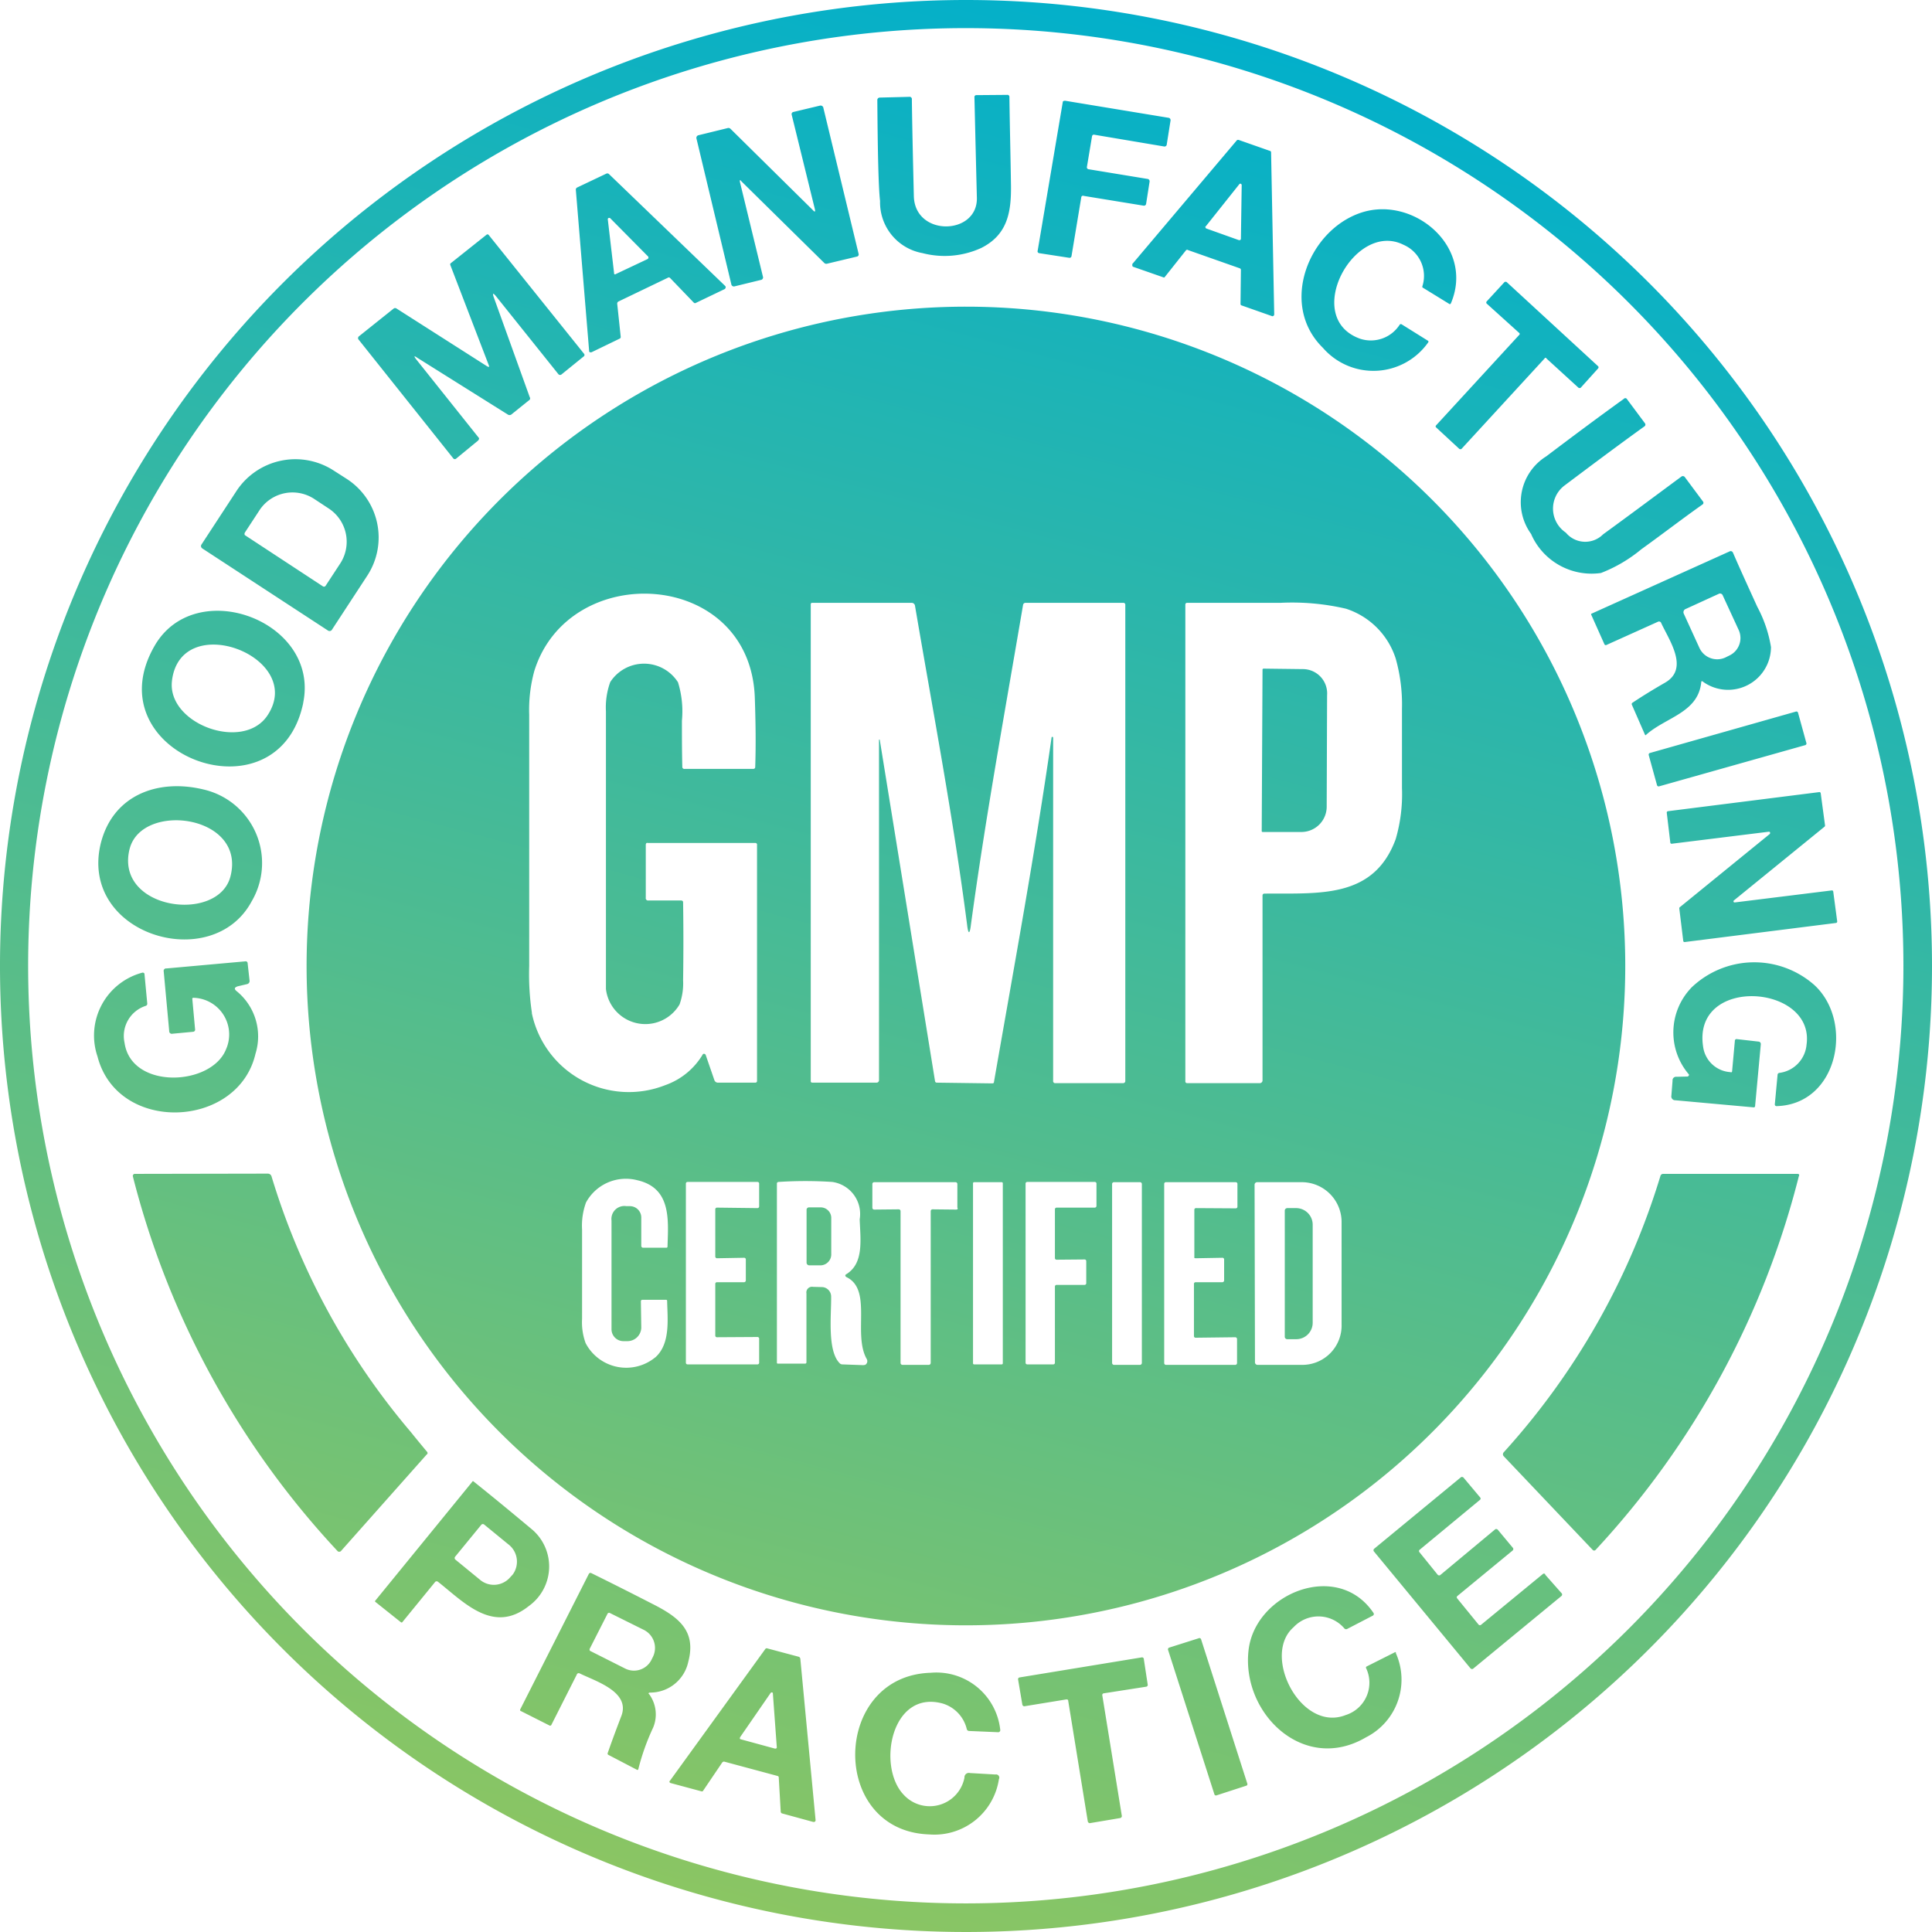 <svg xmlns="http://www.w3.org/2000/svg" xmlns:xlink="http://www.w3.org/1999/xlink" width="79" height="79" viewBox="0 0 79 79">
  <defs>
    <style>
      .cls-1 {
        fill-rule: evenodd;
        fill: url(#linear-gradient);
      }
    </style>
    <linearGradient id="linear-gradient" x1="968.084" y1="6276" x2="946.916" y2="6355" gradientUnits="userSpaceOnUse">
      <stop offset="-0.6" stop-color="#00afcc"/>
      <stop offset="1.6" stop-color="#8dc661"/>
    </linearGradient>
  </defs>
  <path id="形状_41" data-name="形状 41" class="cls-1" d="M957.5,6276a39.5,39.5,0,1,0,39.5,39.5A39.5,39.5,0,0,0,957.5,6276Zm0,77.83a38.34,38.34,0,1,1,38.331-38.35,38.346,38.346,0,0,1-38.331,38.35h0Zm-1.778-67.48a3.592,3.592,0,0,0,2.4-.21c1.057-.53,1.233-1.43,1.217-2.56-0.016-1.17-.048-2.37-0.064-3.61a0.082,0.082,0,0,0-.1-0.09l-1.25.01a0.075,0.075,0,0,0-.08.08c0.032,1.36.064,2.72,0.1,4.12,0.032,1.54-2.546,1.6-2.578-.08-0.032-1.35-.064-2.66-0.081-3.94a0.094,0.094,0,0,0-.112-0.11l-1.2.03a0.1,0.1,0,0,0-.1.09c0.016,2.2.048,3.58,0.112,4.14A2.108,2.108,0,0,0,955.722,6286.35Zm4.757,0,1.234,0.19a0.082,0.082,0,0,0,.1-0.06l0.4-2.41a0.07,0.07,0,0,1,.1-0.06l2.451,0.4a0.088,0.088,0,0,0,.1-0.07l0.144-.92a0.1,0.1,0,0,0-.064-0.1l-2.434-.4a0.08,0.08,0,0,1-.065-0.1l0.209-1.25a0.076,0.076,0,0,1,.1-0.06l2.851,0.48a0.092,0.092,0,0,0,.1-0.06l0.16-1.01a0.1,0.1,0,0,0-.064-0.1l-4.245-.7c-0.048,0-.1.01-0.1,0.06l-1.025,6.07a0.073,0.073,0,0,0,.064.1h0Zm-12.574,1.28a0.105,0.105,0,0,0,.128.08l1.106-.27a0.11,0.11,0,0,0,.064-0.1l-0.945-3.89c-0.016-.1,0-0.11.064-0.03l3.38,3.33a0.12,0.12,0,0,0,.128.03l1.217-.29a0.087,0.087,0,0,0,.064-0.1l-1.441-5.97a0.115,0.115,0,0,0-.145-0.1l-1.089.26a0.09,0.09,0,0,0-.064.11l0.945,3.85c0.032,0.13,0,.14-0.08.05l-3.364-3.32a0.12,0.12,0,0,0-.128-0.03l-1.185.29a0.11,0.11,0,0,0-.08.14Zm16.4-.8a0.06,0.06,0,0,0,.032.08l1.233,0.43c0.032,0.02.048,0,.064-0.02l0.865-1.09c0.016-.01.048-0.03,0.064-0.01l2.13,0.75a0.071,0.071,0,0,1,.048.07l-0.016,1.39a0.059,0.059,0,0,0,.048.06l1.25,0.44h0.016a0.077,0.077,0,0,0,.064-0.07l-0.128-6.63a0.059,0.059,0,0,0-.048-0.06l-1.282-.45a0.113,0.113,0,0,0-.064.01l-4.292,5.08a0.019,0.019,0,0,1,.016.02h0Zm2.979-1.56s0-.01.016-0.01l1.377-1.73a0.051,0.051,0,0,1,.08,0,0.053,0.053,0,0,1,.016.05l-0.032,2.19a0.058,0.058,0,0,1-.064.05h-0.016l-1.345-.48a0.138,0.138,0,0,1-.032-0.07h0Zm-25.2,5.1a0.089,0.089,0,0,0,.112.03l1.137-.55a0.075,0.075,0,0,0,.048-0.08l-0.144-1.36a0.1,0.1,0,0,1,.048-0.08l2.018-.97a0.072,0.072,0,0,1,.1.01l0.962,1a0.07,0.07,0,0,0,.1.01l1.169-.56a0.019,0.019,0,0,0,.016-0.02,0.075,0.075,0,0,0,0-.11l-4.757-4.58a0.1,0.1,0,0,0-.1-0.01l-1.2.57a0.1,0.1,0,0,0-.048.08l0.545,6.6v0.02h0Zm0.817-5.46a0.084,0.084,0,0,1,.048.01l1.554,1.57a0.072,0.072,0,0,1,0,.08l-0.017.02-1.313.62a0.039,0.039,0,0,1-.064-0.03v-0.02l-0.256-2.19A0.053,0.053,0,0,1,942.908,6284.91ZM976.4,6290h0a0.045,0.045,0,0,0-.016-0.07l-1.073-.67a0.061,0.061,0,0,0-.08.02,1.4,1.4,0,0,1-1.618.57c-2.4-.86-0.224-4.85,1.778-3.84a1.387,1.387,0,0,1,.769,1.7,0.048,0.048,0,0,0,.032.06l1.073,0.66c0.016,0.02.048,0,.064-0.03,0.977-2.31-1.538-4.42-3.684-3.7s-3.348,3.76-1.554,5.52a2.738,2.738,0,0,0,4.309-.22h0Zm-39.868,4.74a0.081,0.081,0,0,0,.112.02l0.9-.74c0.048-.05.064-0.1,0.016-0.14L935,6290.67c-0.08-.11-0.064-0.13.048-0.05l3.716,2.33a0.126,0.126,0,0,0,.144,0l0.721-.58a0.088,0.088,0,0,0,.032-0.13l-1.458-4.05c-0.08-.21-0.048-0.24.1-0.05l2.53,3.16a0.09,0.09,0,0,0,.128.01l0.9-.73a0.075,0.075,0,0,0,.016-0.12l-3.892-4.85a0.065,0.065,0,0,0-.08-0.02l-1.457,1.16a0.068,0.068,0,0,0-.033.09l1.57,4.09c0.032,0.08.016,0.09-.064,0.05l-3.7-2.36a0.1,0.1,0,0,0-.128,0l-1.426,1.14a0.1,0.1,0,0,0-.016.11Zm43.584-5.13a0.054,0.054,0,0,1,0,.09l-3.4,3.7a0.055,0.055,0,0,0,0,.07l0.961,0.89a0.108,0.108,0,0,0,.08,0l3.4-3.7a0.042,0.042,0,0,1,.08,0l1.314,1.2a0.108,0.108,0,0,0,.08,0l0.721-.8a0.068,0.068,0,0,0,0-.08l-3.748-3.45a0.111,0.111,0,0,0-.081,0l-0.736.8a0.068,0.068,0,0,0,0,.08l1.329,1.2h0Zm-22.617-1.07a26.96,26.96,0,1,0,26.958,26.96A26.957,26.957,0,0,0,957.5,6288.54Zm-17.748,28.88a10.619,10.619,0,0,1-.112-1.92v-10.27a6.043,6.043,0,0,1,.208-1.79c1.426-4.58,8.842-4.17,9.018,1.1,0.032,0.95.048,1.89,0.016,2.82a0.075,0.075,0,0,1-.08.08H946a0.082,0.082,0,0,1-.1-0.09c-0.016-.63-0.016-1.25-0.016-1.88a4.035,4.035,0,0,0-.16-1.57,1.646,1.646,0,0,0-2.771-.01,3.042,3.042,0,0,0-.176,1.2v11.35a1.621,1.621,0,0,0,3.011.63,2.563,2.563,0,0,0,.144-0.99q0.024-1.59,0-3.18c0-.06-0.032-0.08-0.1-0.08h-1.313a0.094,0.094,0,0,1-.113-0.11v-2.16c0-.06.032-0.1,0.08-0.08h4.389a0.068,0.068,0,0,1,.08.08v9.66a0.067,0.067,0,0,1-.064.06h-1.521a0.154,0.154,0,0,1-.161-0.11l-0.352-1.02a0.078,0.078,0,0,0-.08-0.05c-0.016,0-.016.01-0.032,0.01a2.9,2.9,0,0,1-1.538,1.27,4.052,4.052,0,0,1-5.462-2.95h0Zm5.046,14.08a1.872,1.872,0,0,1-2.851-.58,2.473,2.473,0,0,1-.145-0.99v-3.65a2.768,2.768,0,0,1,.161-1.11,1.857,1.857,0,0,1,2.1-.91c1.394,0.32,1.265,1.62,1.233,2.71a0.045,0.045,0,0,1-.048.05h-0.961a0.077,0.077,0,0,1-.064-0.07v-1.17a0.465,0.465,0,0,0-.464-0.46h-0.145a0.529,0.529,0,0,0-.608.59v4.44a0.487,0.487,0,0,0,.48.49h0.16a0.567,0.567,0,0,0,.577-0.54v-0.02l-0.016-1.07a0.057,0.057,0,0,1,.064-0.06h0.961c0.032,0,.048.01,0.048,0.04C945.294,6329.93,945.423,6330.94,944.8,6331.5Zm2.515-4.05,1.121-.02a0.069,0.069,0,0,1,.064.07v0.86a0.077,0.077,0,0,1-.064.07h-1.121a0.067,0.067,0,0,0-.064.06v2.13a0.067,0.067,0,0,0,.064.06l1.665-.01a0.068,0.068,0,0,1,.065.06v1a0.068,0.068,0,0,1-.065.06h-2.867a0.067,0.067,0,0,1-.064-0.06v-7.34a0.067,0.067,0,0,1,.064-0.06h2.867a0.068,0.068,0,0,1,.065.06v0.94a0.069,0.069,0,0,1-.065.07l-1.665-.02a0.069,0.069,0,0,0-.064.07v1.92a0.072,0.072,0,0,0,.064.08h0Zm6.054,4.36a0.314,0.314,0,0,1-.1.01l-0.833-.03a0.164,0.164,0,0,1-.08-0.03c-0.544-.5-0.352-2.04-0.368-2.76a0.387,0.387,0,0,0-.353-0.37l-0.384-.01a0.232,0.232,0,0,0-.272.27v2.82a0.055,0.055,0,0,1-.048.05H949.8a0.038,0.038,0,0,1-.032-0.03v-7.32a0.068,0.068,0,0,1,.064-0.08,16.874,16.874,0,0,1,2.2,0,1.324,1.324,0,0,1,1.121,1.53c0.032,0.85.176,1.81-.56,2.25a0.054,0.054,0,0,0-.017.08,0.179,0.179,0,0,0,.033.03c1.073,0.51.256,2.34,0.832,3.35a0.176,0.176,0,0,1-.064.24h0Zm3.732-6.35-0.961-.01a0.075,0.075,0,0,0-.08.08v6.2a0.08,0.08,0,0,1-.08.08h-1.073a0.08,0.08,0,0,1-.08-0.08v-6.2a0.075,0.075,0,0,0-.08-0.08l-0.993.01a0.075,0.075,0,0,1-.08-0.08v-0.96a0.075,0.075,0,0,1,.08-0.08h3.315a0.075,0.075,0,0,1,.081.08v0.96C957.18,6325.43,957.148,6325.46,957.1,6325.46Zm-0.784-5.19a0.072,0.072,0,0,1-.08-0.06l-2.259-13.95a0.017,0.017,0,0,0-.016-0.02,0.019,0.019,0,0,0-.016.02v13.92a0.1,0.1,0,0,1-.1.09h-2.611c-0.048,0-.08-0.01-0.08-0.06V6300.7a0.055,0.055,0,0,1,.048-0.05h4.084a0.138,0.138,0,0,1,.129.11c0.736,4.33,1.569,8.69,2.13,13.04,0.048,0.42.112,0.42,0.16,0,0.593-4.37,1.394-8.73,2.131-13.07a0.1,0.1,0,0,1,.1-0.08h4a0.075,0.075,0,0,1,.08.08v19.48a0.087,0.087,0,0,1-.08.08h-2.771a0.085,0.085,0,0,1-.1-0.1v-14.01c0-.04-0.016-0.05-0.032-0.05a0.03,0.03,0,0,0-.032.03c-0.673,4.71-1.538,9.39-2.355,14.08,0,0.05-.032.06-0.08,0.06l-2.258-.03h0Zm2.691,11.47a0.045,0.045,0,0,1-.048.05h-1.122a0.045,0.045,0,0,1-.048-0.05v-7.35a0.045,0.045,0,0,1,.048-0.05h1.122a0.045,0.045,0,0,1,.048.05v7.35Zm3.828-6.42a0.067,0.067,0,0,1-.064.06H961.2a0.069,0.069,0,0,0-.064.07v2a0.067,0.067,0,0,0,.064.06l1.153-.01a0.067,0.067,0,0,1,.064.06v0.91a0.069,0.069,0,0,1-.064.07H961.2a0.067,0.067,0,0,0-.064.06v3.13a0.067,0.067,0,0,1-.064.06H960a0.067,0.067,0,0,1-.064-0.06v-7.34a0.067,0.067,0,0,1,.064-0.06h2.771a0.067,0.067,0,0,1,.064.06v0.93h0Zm1.858,6.41a0.08,0.08,0,0,1-.08.08h-1.057a0.08,0.08,0,0,1-.08-0.08v-7.31a0.075,0.075,0,0,1,.08-0.08h1.057a0.075,0.075,0,0,1,.08.08v7.31Zm2.194-4.28,1.106-.02a0.069,0.069,0,0,1,.064.07v0.86a0.077,0.077,0,0,1-.064.07h-1.106a0.067,0.067,0,0,0-.064.06v2.15a0.067,0.067,0,0,0,.064.06l1.634-.02a0.077,0.077,0,0,1,.064.07v0.99a0.077,0.077,0,0,1-.064.07h-2.851a0.077,0.077,0,0,1-.064-0.07v-7.33a0.069,0.069,0,0,1,.064-0.07h2.867a0.069,0.069,0,0,1,.064.07v0.94a0.067,0.067,0,0,1-.064.06l-1.634-.01a0.067,0.067,0,0,0-.064.06v1.94c-0.016.03,0.016,0.05,0.048,0.05h0Zm4.389,4.36h-1.858a0.105,0.105,0,0,1-.1-0.1l-0.016-7.27a0.105,0.105,0,0,1,.1-0.1h1.858a1.63,1.63,0,0,1,1.6,1.65v4.17a1.606,1.606,0,0,1-1.586,1.65h0Zm4.053-23.58a6.552,6.552,0,0,1-.256,2.08c-0.9,2.45-3.124,2.21-5.366,2.23a0.074,0.074,0,0,0-.08.08v7.56a0.111,0.111,0,0,1-.113.11h-2.979a0.069,0.069,0,0,1-.064-0.07v-19.5a0.069,0.069,0,0,1,.064-0.07h3.828a9.715,9.715,0,0,1,2.675.24,3.153,3.153,0,0,1,2.035,2.04,6.875,6.875,0,0,1,.256,2.05v3.25h0Zm5.286-10.38a2.7,2.7,0,0,0,2.851,1.58,5.957,5.957,0,0,0,1.65-.97c0.849-.61,1.666-1.24,2.5-1.83a0.084,0.084,0,0,0,.016-0.13l-0.736-.99a0.1,0.1,0,0,0-.144-0.02c-1.042.77-2.1,1.56-3.2,2.36a1.028,1.028,0,0,1-1.522-.07,1.183,1.183,0,0,1-.064-1.92c1.105-.83,2.2-1.65,3.284-2.43a0.088,0.088,0,0,0,.016-0.12l-0.737-.99a0.077,0.077,0,0,0-.128-0.01c-1.057.76-2.114,1.55-3.172,2.35a2.208,2.208,0,0,0-.608,3.19h0Zm-54.349.57,5.158,3.37a0.114,0.114,0,0,0,.144-0.03l1.458-2.23a2.853,2.853,0,0,0-.865-3.96l-0.5-.32a2.882,2.882,0,0,0-3.972.8l-1.458,2.23A0.115,0.115,0,0,0,926.265,6298.42Zm1.746-.64,0.609-.93a1.618,1.618,0,0,1,2.242-.44l0.577,0.38a1.627,1.627,0,0,1,.481,2.24l-0.609.93a0.083,0.083,0,0,1-.1.02l-3.2-2.1A0.11,0.11,0,0,1,928.011,6297.78Zm55.053,3.35,0.545,1.22a0.065,0.065,0,0,0,.064.03l2.13-.96a0.1,0.1,0,0,1,.113.03c0.32,0.71,1.185,1.89.16,2.47-0.417.24-.865,0.51-1.33,0.82a0.064,0.064,0,0,0-.016.08l0.529,1.21c0.016,0.04.032,0.04,0.048,0.02,0.8-.72,2.13-0.9,2.258-2.15,0-.05.032-0.06,0.064-0.03a1.754,1.754,0,0,0,2.788-1.41,5.281,5.281,0,0,0-.561-1.65c-0.336-.74-0.673-1.47-0.993-2.21a0.1,0.1,0,0,0-.144-0.05l-5.655,2.55v0.03Zm3.845-.22,1.377-.63a0.117,0.117,0,0,1,.16.07l0.641,1.39a0.791,0.791,0,0,1-.384,1.07l-0.161.08a0.8,0.8,0,0,1-1.057-.41l-0.64-1.4A0.143,0.143,0,0,1,986.909,6300.91Zm-56.511,3.83c0.689-3.34-4.389-5.24-6.071-2.34C921.764,6306.82,929.373,6309.69,930.4,6304.74Zm-5.366-.9c0.352-2.95,5.494-.98,3.908,1.41C927.947,6306.75,924.823,6305.6,925.032,6303.84Zm46.259-.48-1.618-.02a0.044,0.044,0,0,0-.047.05l-0.033,6.58a0.041,0.041,0,0,0,.048.05h1.6a1.036,1.036,0,0,0,1.009-1.06l0.016-4.53a0.994,0.994,0,0,0-.977-1.07h0Zm14.128,3.52,0.336,1.22a0.071,0.071,0,0,0,.1.05l5.958-1.68a0.071,0.071,0,0,0,.048-0.1l-0.336-1.22a0.07,0.07,0,0,0-.1-0.05l-5.959,1.69A0.068,0.068,0,0,0,985.419,6306.88Zm-57.136,5.99a3.087,3.087,0,0,0-1.97-4.59c-1.874-.45-3.716.24-4.2,2.24C921.252,6314.22,926.666,6315.85,928.283,6312.87Zm-4.981-2.16c0.5-1.95,4.8-1.39,4.116,1.15C926.89,6313.77,922.677,6313.19,923.3,6310.71Zm69.661,1.75a0.053,0.053,0,0,0-.064-0.05l-3.956.49a0.084,0.084,0,0,1-.048-0.01,0.054,0.054,0,0,1,.016-0.08l3.7-3.01a0.063,0.063,0,0,0,.016-0.05l-0.176-1.31a0.053,0.053,0,0,0-.064-0.05l-6.183.78a0.058,0.058,0,0,0-.048.07l0.144,1.21a0.053,0.053,0,0,0,.064.05l3.957-.49a0.085,0.085,0,0,1,.048.01,0.072,0.072,0,0,1,0,.08l-3.685,3a0.053,0.053,0,0,0-.016.05l0.161,1.32a0.053,0.053,0,0,0,.064.05l6.183-.78a0.058,0.058,0,0,0,.048-0.07l-0.161-1.21h0Zm-64.519,6.64a2.385,2.385,0,0,0-.753-2.56c-0.128-.1-0.112-0.16.032-0.21l0.384-.09a0.13,0.13,0,0,0,.1-0.13l-0.08-.72a0.08,0.08,0,0,0-.1-0.08l-3.219.29a0.1,0.1,0,0,0-.113.12l0.225,2.44a0.105,0.105,0,0,0,.128.11l0.849-.08a0.087,0.087,0,0,0,.08-0.11l-0.112-1.23a0.041,0.041,0,0,1,.048-0.05,1.5,1.5,0,0,1,1.329,2.11c-0.608,1.51-3.876,1.65-4.148-.27a1.294,1.294,0,0,1,.865-1.51,0.089,0.089,0,0,0,.064-0.09l-0.113-1.2v-0.02a0.078,0.078,0,0,0-.08-0.05,2.659,2.659,0,0,0-1.842,3.43C922.805,6322.37,927.723,6322.16,928.444,6319.1Zm58.705-2.7a2.639,2.639,0,0,0-.1,3.52,0.058,0.058,0,0,1,.016.03,0.077,0.077,0,0,1-.064.07l-0.449.01a0.144,0.144,0,0,0-.16.16l-0.048.61a0.157,0.157,0,0,0,.16.19l3.2,0.29a0.055,0.055,0,0,0,.064-0.06L990,6318.7a0.1,0.1,0,0,0-.1-0.11l-0.881-.1a0.067,0.067,0,0,0-.08.07l-0.112,1.23c0,0.05-.032.07-0.064,0.05a1.2,1.2,0,0,1-1.122-1.04c-0.448-2.92,4.582-2.56,4.229-.08a1.276,1.276,0,0,1-1.105,1.15,0.084,0.084,0,0,0-.08.08l-0.112,1.2v0.02a0.067,0.067,0,0,0,.064.06c2.515-.06,3.187-3.44,1.554-4.95a3.71,3.71,0,0,0-5.046.12h0Zm-51.69,18.96c-0.224-.27-0.448-0.54-0.656-0.8a29.176,29.176,0,0,1-5.7-10.46,0.157,0.157,0,0,0-.144-0.11l-5.446.01h-0.016a0.089,0.089,0,0,0-.064.1,35.116,35.116,0,0,0,8.377,15.33,0.1,0.1,0,0,0,.144-0.02l3.508-3.95C935.491,6335.46,935.491,6335.39,935.459,6335.36ZM991.49,6324H986a0.117,0.117,0,0,0-.1.07,29.594,29.594,0,0,1-6.408,11.31,0.118,0.118,0,0,0,0,.17l3.637,3.83a0.081,0.081,0,0,0,.112,0,35.039,35.039,0,0,0,8.313-15.28c0.032-.06.016-0.1-0.064-0.1h0Zm-39.917,1.37h-0.48a0.1,0.1,0,0,0-.112.11v2.15a0.11,0.11,0,0,0,.112.11h0.48a0.449,0.449,0,0,0,.417-0.47v-1.44a0.434,0.434,0,0,0-.417-0.46h0Zm19.446,0.03h-0.384a0.106,0.106,0,0,0-.1.09v5.18a0.1,0.1,0,0,0,.1.09h0.384a0.671,0.671,0,0,0,.657-0.67v-4a0.679,0.679,0,0,0-.657-0.69h0Zm10.171,14.98a0.065,0.065,0,0,0-.1-0.02l-2.531,2.08a0.072,0.072,0,0,1-.1-0.01l-0.881-1.08a0.068,0.068,0,0,1,.016-0.09l2.259-1.86a0.081,0.081,0,0,0,.016-0.1l-0.625-.75a0.089,0.089,0,0,0-.1-0.02l-2.258,1.88a0.085,0.085,0,0,1-.1-0.02l-0.752-.93a0.068,0.068,0,0,1,.016-0.09l2.466-2.04a0.068,0.068,0,0,0,.016-0.09l-0.688-.82a0.09,0.09,0,0,0-.1-0.02l-3.555,2.93a0.082,0.082,0,0,0-.016.1l3.956,4.79a0.089,0.089,0,0,0,.1.02l3.62-2.98a0.082,0.082,0,0,0,.016-0.1l-0.689-.78h0Zm-41.422-1.83c-0.8-.67-1.6-1.33-2.4-1.97-0.016-.02-0.049-0.02-0.065.02l-3.956,4.85a0.032,0.032,0,0,0,0,.05l1.041,0.83c0.032,0.02.048,0.02,0.064,0l1.33-1.63a0.085,0.085,0,0,1,.128-0.02c1.057,0.83,2.258,2.16,3.716.99A1.99,1.99,0,0,0,939.768,6338.55Zm-0.8,1.83-0.128.14a0.879,0.879,0,0,1-1.233.06l-0.977-.8a0.086,0.086,0,0,1-.016-0.13l1.057-1.29a0.085,0.085,0,0,1,.128-0.02l0.977,0.8a0.891,0.891,0,0,1,.192,1.24h0Zm5.591,4.83a1.591,1.591,0,0,0,1.585-1.26c0.337-1.27-.4-1.83-1.473-2.37-0.817-.42-1.65-0.84-2.483-1.25a0.076,0.076,0,0,0-.112.03l-2.8,5.53a0.051,0.051,0,0,0,.032.08l1.169,0.59a0.057,0.057,0,0,0,.064-0.02l1.041-2.06a0.084,0.084,0,0,1,.128-0.05c0.657,0.32,2.067.75,1.7,1.73-0.176.46-.368,0.97-0.56,1.52a0.06,0.06,0,0,0,.032.08l1.169,0.61c0.016,0.01.032,0,.048-0.02a9.341,9.341,0,0,1,.609-1.71,1.4,1.4,0,0,0-.16-1.36c-0.049-.04-0.032-0.05.016-0.07h0Zm-1.01-.99-1.409-.71c-0.032-.01-0.032-0.04-0.032-0.08l0.737-1.45a0.078,0.078,0,0,1,.08-0.03l1.409,0.7a0.826,0.826,0,0,1,.369,1.09l-0.064.13a0.8,0.8,0,0,1-1.09.35h0Zm31.491-.66-1.153.58a0.053,0.053,0,0,0-.032.06,1.386,1.386,0,0,1-.833,1.93c-1.826.72-3.444-2.44-2.13-3.59a1.391,1.391,0,0,1,2.082.05,0.1,0.1,0,0,0,.128.01l1.041-.54a0.076,0.076,0,0,0,.017-0.11c-1.474-2.18-4.87-.79-5.11,1.56-0.273,2.57,2.274,5.02,4.805,3.53a2.643,2.643,0,0,0,1.218-3.45c0.016-.03,0-0.04-0.033-0.03h0Zm-7.928-.53a0.07,0.07,0,0,0-.1-0.04l-1.2.38a0.074,0.074,0,0,0-.048.1l1.89,5.89a0.069,0.069,0,0,0,.1.05l1.2-.39a0.065,0.065,0,0,0,.048-0.09Zm-16.435.72-1.313-.35a0.067,0.067,0,0,0-.064.02l-3.909,5.4s0,0.01-.016.01a0.066,0.066,0,0,0,.049.08l1.265,0.34a0.055,0.055,0,0,0,.064-0.03l0.785-1.16a0.185,0.185,0,0,1,.064-0.03l2.194,0.59a0.063,0.063,0,0,1,.048.07l0.08,1.39a0.08,0.08,0,0,0,.049.07l1.281,0.35h0.032a0.069,0.069,0,0,0,.064-0.07l-0.625-6.61a0.138,0.138,0,0,0-.048-0.07h0Zm-0.977,3.75h-0.016l-1.393-.38c-0.032,0-.048-0.03-0.032-0.07v-0.01l1.249-1.81a0.061,0.061,0,0,1,.08-0.02,0.063,0.063,0,0,1,.016.05l0.16,2.19a0.053,0.053,0,0,1-.064.05h0Zm15.073-3.66a0.075,0.075,0,0,0-.08-0.07l-5,.82a0.073,0.073,0,0,0-.064.08l0.176,1.04a0.086,0.086,0,0,0,.081.06l1.714-.28c0.048,0,.08.01,0.08,0.06l0.8,4.93a0.094,0.094,0,0,0,.08.07l1.249-.21a0.088,0.088,0,0,0,.064-0.08l-0.8-4.94a0.068,0.068,0,0,1,.064-0.08l1.73-.27a0.073,0.073,0,0,0,.064-0.08l-0.16-1.05h0Zm-8.714.56c-4.052.12-4.164,6.47-.064,6.61a2.667,2.667,0,0,0,2.851-2.26,0.131,0.131,0,0,0-.144-0.19l-1.041-.06a0.18,0.18,0,0,0-.224.19,1.446,1.446,0,0,1-2.483.7c-1.105-1.15-.512-4.32,1.6-3.73a1.443,1.443,0,0,1,.977,1.04,0.1,0.1,0,0,0,.1.08l1.169,0.05a0.085,0.085,0,0,0,.1-0.1A2.625,2.625,0,0,0,956.058,6344.4Z" transform="translate(-918 -6276)"/>
</svg>
